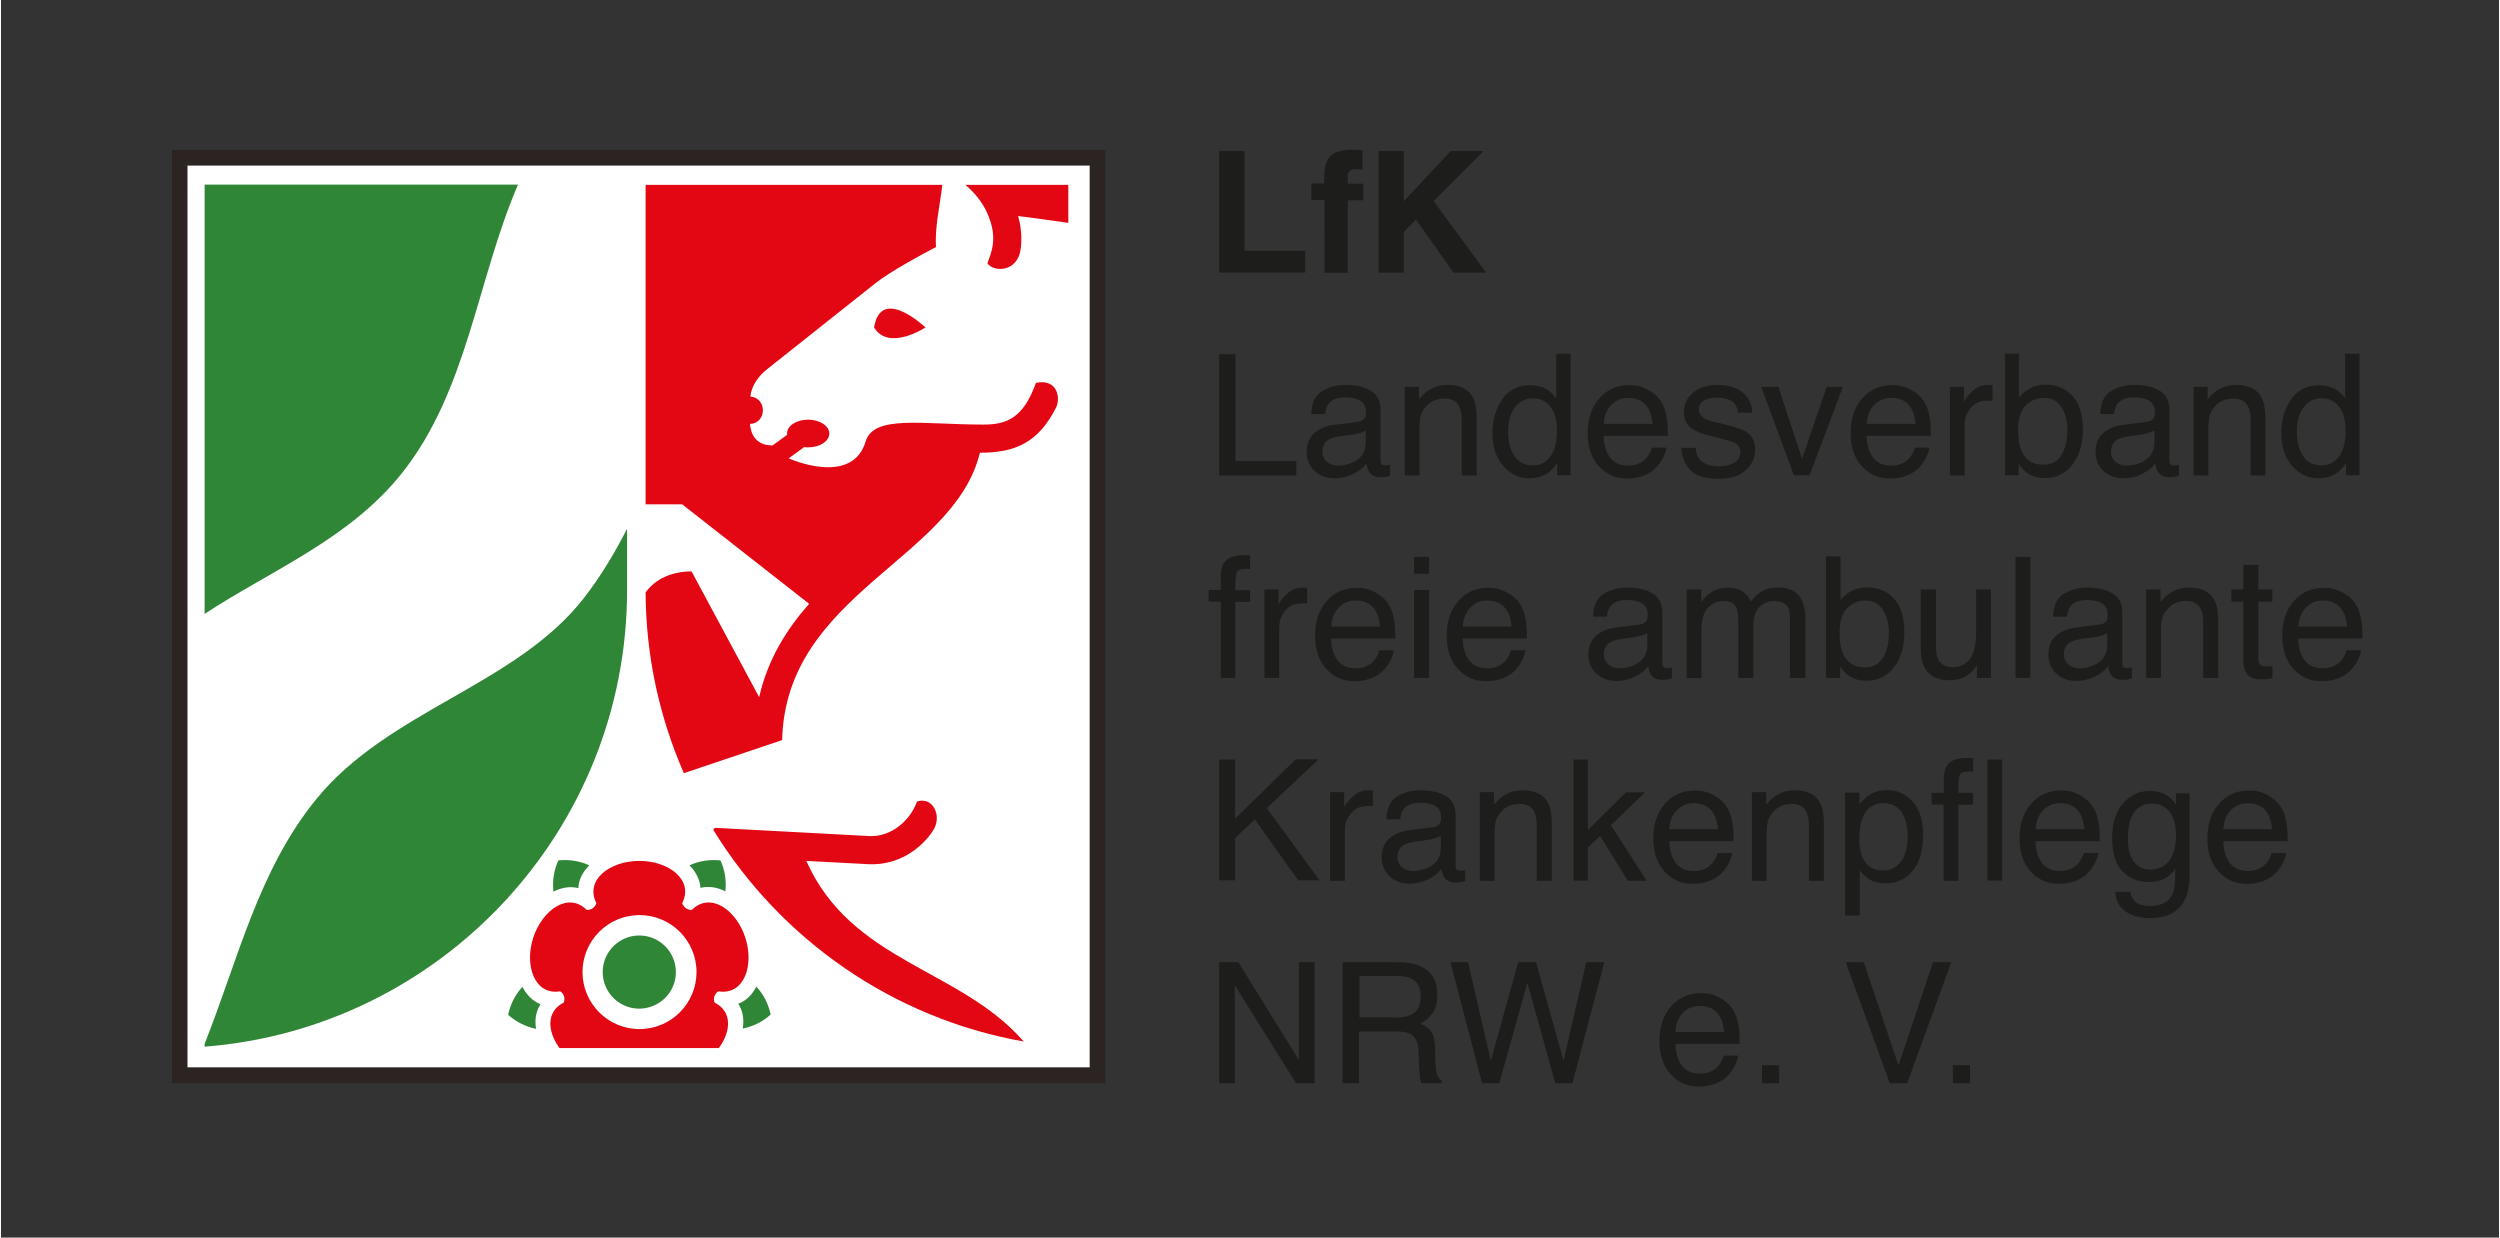 <?xml version="1.0" encoding="utf-8"?>
<svg xmlns="http://www.w3.org/2000/svg" xmlns:xlink="http://www.w3.org/1999/xlink" version="1.1" id="Ebene_1" x="0px" y="0px" viewBox="0 0 1064.9 527.6" style="enable-background:new 0 0 1064.9 527.6;" xml:space="preserve" width="303" height="150">
<rect x="0" y="0" width="1064.9" height="527.6" fill="#333333" stroke="none"/>
<style type="text/css">
	.st0{fill:#1D1D1B;}
	.st1{fill-rule:evenodd;clip-rule:evenodd;fill:#FFFFFF;}
	.st2{fill-rule:evenodd;clip-rule:evenodd;fill:#2B2422;}
	.st3{fill-rule:evenodd;clip-rule:evenodd;fill:#308637;}
	.st4{fill-rule:evenodd;clip-rule:evenodd;fill:#E30613;}
</style>
<g>
	<g id="Text">
		<path class="st0" d="M519.3,64.4h10.8v42.5H556v9.3h-36.7V64.4z"/>
		<path class="st0" d="M578.3,63.9c0.5,0,1.2,0.1,2.1,0.2v8.2c-0.6-0.1-1.5-0.1-2.8-0.2c-1.3,0-2.2,0.3-2.7,0.9    c-0.5,0.6-0.8,1.3-0.8,2.1c0,0.8,0,1.8,0,3.2h6.6v7.1h-6.6v30.9h-9.9V85.3h-5.6v-7.1h5.5v-2.5c0-4.1,0.7-6.9,2.1-8.5    c1.5-2.3,5-3.4,10.5-3.4C577.2,63.9,577.8,63.9,578.3,63.9z"/>
		<path class="st0" d="M587.4,64.4H598v21.4l20-21.4h14l-21.3,21.3l22.4,30.5h-13.9l-16-22.6l-5.2,5.3v17.3h-10.7V64.4z"/>
		<path class="st0" d="M519.3,151h7v45.5h25.9v6.2h-32.9V151z"/>
		<path class="st0" d="M578.6,179.8c1.5-0.2,2.4-0.8,2.9-1.8c0.3-0.6,0.4-1.4,0.4-2.4c0-2.2-0.8-3.7-2.3-4.7c-1.5-1-3.7-1.5-6.6-1.5    c-3.3,0-5.6,0.9-7,2.7c-0.8,1-1.3,2.5-1.5,4.4h-5.9c0.1-4.7,1.6-7.9,4.5-9.7c2.9-1.8,6.2-2.7,10.1-2.7c4.4,0,8,0.8,10.8,2.5    c2.7,1.7,4.1,4.3,4.1,7.9v21.7c0,0.7,0.1,1.2,0.4,1.6c0.3,0.4,0.8,0.6,1.7,0.6c0.3,0,0.6,0,0.9-0.1c0.4,0,0.7-0.1,1.1-0.2v4.7    c-1,0.3-1.7,0.5-2.2,0.5c-0.5,0.1-1.2,0.1-2.1,0.1c-2.2,0-3.8-0.8-4.7-2.3c-0.5-0.8-0.9-2-1.1-3.5c-1.3,1.7-3.1,3.2-5.6,4.4    c-2.4,1.2-5.1,1.9-8,1.9c-3.5,0-6.3-1.1-8.6-3.2c-2.2-2.1-3.3-4.8-3.3-8c0-3.5,1.1-6.2,3.3-8.1c2.2-1.9,5-3.1,8.6-3.5L578.6,179.8    z M565.3,196.9c1.3,1.1,2.9,1.6,4.7,1.6c2.2,0,4.4-0.5,6.5-1.5c3.5-1.7,5.3-4.5,5.3-8.4v-5.1c-0.8,0.5-1.8,0.9-3,1.2    c-1.2,0.3-2.4,0.6-3.6,0.7l-3.8,0.5c-2.3,0.3-4,0.8-5.2,1.4c-2,1.1-2.9,2.9-2.9,5.3C563.3,194.4,564,195.9,565.3,196.9z"/>
		<path class="st0" d="M598.5,164.9h6v5.3c1.8-2.2,3.7-3.8,5.7-4.7c2-1,4.2-1.4,6.6-1.4c5.3,0,9,1.9,10.8,5.6c1,2,1.5,5,1.5,8.8    v24.2h-6.4v-23.7c0-2.3-0.3-4.1-1-5.6c-1.1-2.3-3.2-3.5-6.1-3.5c-1.5,0-2.7,0.2-3.7,0.5c-1.7,0.5-3.3,1.5-4.6,3.1    c-1.1,1.2-1.7,2.5-2.1,3.8c-0.3,1.3-0.5,3.2-0.5,5.7v19.7h-6.3V164.9z"/>
		<path class="st0" d="M659.2,166.1c1.1,0.7,2.4,1.9,3.8,3.7v-19h6.1v51.8h-5.7v-5.2c-1.5,2.3-3.2,4-5.2,5c-2,1-4.3,1.5-6.9,1.5    c-4.2,0-7.8-1.8-10.9-5.3c-3.1-3.5-4.6-8.2-4.6-14.1c0-5.5,1.4-10.2,4.2-14.3c2.8-4,6.8-6,12-6    C654.9,164.3,657.3,164.9,659.2,166.1z M645.1,194.3c1.7,2.7,4.4,4.1,8.2,4.1c2.9,0,5.3-1.3,7.2-3.8c1.9-2.5,2.8-6.1,2.8-10.8    c0-4.8-1-8.3-2.9-10.6c-1.9-2.3-4.3-3.4-7.2-3.4c-3.2,0-5.7,1.2-7.7,3.7c-2,2.4-3,6-3,10.8C642.5,188.2,643.4,191.6,645.1,194.3z"/>
		<path class="st0" d="M701.8,166c2.5,1.3,4.4,2.9,5.7,4.9c1.3,1.9,2.1,4.1,2.5,6.6c0.4,1.7,0.6,4.5,0.6,8.3h-27.4    c0.1,3.8,1,6.9,2.7,9.2c1.7,2.3,4.3,3.5,7.8,3.5c3.3,0,5.9-1.1,7.8-3.3c1.1-1.3,1.9-2.7,2.3-4.4h6.2c-0.2,1.4-0.7,2.9-1.6,4.6    c-0.9,1.7-2,3.1-3.1,4.2c-1.9,1.9-4.3,3.1-7.1,3.8c-1.5,0.4-3.2,0.6-5.1,0.6c-4.7,0-8.6-1.7-11.8-5.1c-3.2-3.4-4.9-8.2-4.9-14.3    c0-6,1.6-11,4.9-14.7c3.3-3.8,7.5-5.7,12.8-5.7C696.8,164.1,699.3,164.7,701.8,166z M704.1,180.8c-0.3-2.7-0.8-4.9-1.8-6.6    c-1.7-3-4.6-4.6-8.6-4.6c-2.9,0-5.3,1-7.3,3.1c-2,2.1-3,4.8-3.1,8H704.1z"/>
		<path class="st0" d="M722.4,190.8c0.2,2.1,0.7,3.7,1.6,4.9c1.6,2,4.5,3.1,8.5,3.1c2.4,0,4.5-0.5,6.3-1.5c1.8-1,2.7-2.6,2.7-4.7    c0-1.6-0.7-2.8-2.2-3.7c-0.9-0.5-2.8-1.1-5.5-1.8l-5.1-1.3c-3.3-0.8-5.7-1.7-7.2-2.7c-2.8-1.7-4.1-4.1-4.1-7.1    c0-3.6,1.3-6.4,3.9-8.6c2.6-2.2,6.1-3.3,10.5-3.3c5.7,0,9.9,1.7,12.4,5c1.6,2.1,2.4,4.4,2.3,6.8h-6c-0.1-1.4-0.6-2.7-1.5-3.9    c-1.5-1.7-4.1-2.5-7.7-2.5c-2.4,0-4.3,0.5-5.6,1.4c-1.3,0.9-1.9,2.1-1.9,3.6c0,1.6,0.8,2.9,2.5,3.9c1,0.6,2.4,1.1,4.2,1.5l4.3,1    c4.6,1.1,7.7,2.2,9.3,3.2c2.5,1.6,3.7,4.2,3.7,7.6c0,3.4-1.3,6.2-3.9,8.7s-6.5,3.7-11.8,3.7c-5.7,0-9.7-1.3-12-3.8    c-2.4-2.5-3.6-5.7-3.8-9.4H722.4z"/>
		<path class="st0" d="M757.7,164.9l10.1,30.7l10.5-30.7h6.9L771,202.6h-6.7l-13.9-37.7H757.7z"/>
		<path class="st0" d="M813.9,166c2.5,1.3,4.4,2.9,5.7,4.9c1.3,1.9,2.1,4.1,2.5,6.6c0.4,1.7,0.6,4.5,0.6,8.3h-27.4    c0.1,3.8,1,6.9,2.7,9.2c1.7,2.3,4.3,3.5,7.8,3.5c3.3,0,5.9-1.1,7.8-3.3c1.1-1.3,1.9-2.7,2.3-4.4h6.2c-0.2,1.4-0.7,2.9-1.6,4.6    c-0.9,1.7-2,3.1-3.1,4.2c-1.9,1.9-4.3,3.1-7.1,3.8c-1.5,0.4-3.2,0.6-5.1,0.6c-4.7,0-8.6-1.7-11.8-5.1c-3.2-3.4-4.9-8.2-4.9-14.3    c0-6,1.6-11,4.9-14.7c3.3-3.8,7.5-5.7,12.8-5.7C808.8,164.1,811.4,164.7,813.9,166z M816.2,180.8c-0.3-2.7-0.8-4.9-1.8-6.6    c-1.7-3-4.6-4.6-8.6-4.6c-2.9,0-5.3,1-7.3,3.1c-2,2.1-3,4.8-3.1,8H816.2z"/>
		<path class="st0" d="M830.8,164.9h6v6.5c0.5-1.3,1.7-2.8,3.6-4.6c1.9-1.8,4.1-2.7,6.6-2.7c0.1,0,0.3,0,0.6,0    c0.3,0,0.8,0.1,1.4,0.1v6.7c-0.4-0.1-0.7-0.1-1-0.1c-0.3,0-0.7,0-1,0c-3.2,0-5.6,1-7.3,3.1c-1.7,2.1-2.6,4.4-2.6,7.1v21.7h-6.3    V164.9z"/>
		<path class="st0" d="M854.1,150.8h6.2v18.7c1.4-1.8,3-3.2,5-4.1c1.9-0.9,4-1.4,6.3-1.4c4.7,0,8.5,1.6,11.5,4.8    c2.9,3.2,4.4,8,4.4,14.3c0,6-1.4,10.9-4.3,14.8c-2.9,3.9-6.9,5.9-12,5.9c-2.9,0-5.3-0.7-7.3-2.1c-1.2-0.8-2.4-2.1-3.8-3.9v4.8    h-5.8V150.8z M878.3,194.1c1.7-2.7,2.6-6.3,2.6-10.8c0-4-0.9-7.2-2.6-9.8c-1.7-2.6-4.2-3.9-7.5-3.9c-2.9,0-5.4,1.1-7.6,3.2    c-2.2,2.1-3.3,5.6-3.3,10.5c0,3.5,0.4,6.4,1.3,8.6c1.7,4.1,4.8,6.2,9.3,6.2C874,198.2,876.6,196.8,878.3,194.1z"/>
		<path class="st0" d="M914.9,179.8c1.5-0.2,2.4-0.8,2.9-1.8c0.3-0.6,0.4-1.4,0.4-2.4c0-2.2-0.8-3.7-2.3-4.7c-1.5-1-3.7-1.5-6.6-1.5    c-3.3,0-5.6,0.9-7,2.7c-0.8,1-1.3,2.5-1.5,4.4h-5.9c0.1-4.7,1.6-7.9,4.5-9.7c2.9-1.8,6.2-2.7,10.1-2.7c4.4,0,8,0.8,10.8,2.5    c2.7,1.7,4.1,4.3,4.1,7.9v21.7c0,0.7,0.1,1.2,0.4,1.6c0.3,0.4,0.8,0.6,1.7,0.6c0.3,0,0.6,0,0.9-0.1c0.4,0,0.7-0.1,1.1-0.2v4.7    c-1,0.3-1.7,0.5-2.2,0.5c-0.5,0.1-1.2,0.1-2.1,0.1c-2.2,0-3.8-0.8-4.7-2.3c-0.5-0.8-0.9-2-1.1-3.5c-1.3,1.7-3.1,3.2-5.6,4.4    c-2.4,1.2-5.1,1.9-8,1.9c-3.5,0-6.3-1.1-8.6-3.2c-2.2-2.1-3.3-4.8-3.3-8c0-3.5,1.1-6.2,3.3-8.1c2.2-1.9,5-3.1,8.6-3.5L914.9,179.8    z M901.5,196.9c1.3,1.1,2.9,1.6,4.7,1.6c2.2,0,4.4-0.5,6.5-1.5c3.5-1.7,5.3-4.5,5.3-8.4v-5.1c-0.8,0.5-1.8,0.9-3,1.2    c-1.2,0.3-2.4,0.6-3.6,0.7l-3.8,0.5c-2.3,0.3-4,0.8-5.2,1.4c-2,1.1-2.9,2.9-2.9,5.3C899.5,194.4,900.2,195.9,901.5,196.9z"/>
		<path class="st0" d="M934.7,164.9h6v5.3c1.8-2.2,3.7-3.8,5.7-4.7c2-1,4.2-1.4,6.6-1.4c5.3,0,9,1.9,10.8,5.6c1,2,1.5,5,1.5,8.8    v24.2H959v-23.7c0-2.3-0.3-4.1-1-5.6c-1.1-2.3-3.2-3.5-6.1-3.5c-1.5,0-2.7,0.2-3.7,0.5c-1.7,0.5-3.3,1.5-4.6,3.1    c-1.1,1.2-1.7,2.5-2.1,3.8c-0.3,1.3-0.5,3.2-0.5,5.7v19.7h-6.3V164.9z"/>
		<path class="st0" d="M995.5,166.1c1.1,0.7,2.4,1.9,3.8,3.7v-19h6.1v51.8h-5.7v-5.2c-1.5,2.3-3.2,4-5.2,5c-2,1-4.3,1.5-6.9,1.5    c-4.2,0-7.8-1.8-10.9-5.3c-3.1-3.5-4.6-8.2-4.6-14.1c0-5.5,1.4-10.2,4.2-14.3c2.8-4,6.8-6,12-6    C991.1,164.3,993.5,164.9,995.5,166.1z M981.3,194.3c1.7,2.7,4.4,4.1,8.2,4.1c2.9,0,5.3-1.3,7.2-3.8c1.9-2.5,2.8-6.1,2.8-10.8    c0-4.8-1-8.3-2.9-10.6c-1.9-2.3-4.3-3.4-7.2-3.4c-3.2,0-5.7,1.2-7.7,3.7c-2,2.4-3,6-3,10.8C978.8,188.2,979.6,191.6,981.3,194.3z"/>
		<path class="st0" d="M521.4,239.9c1.5-2.2,4.3-3.2,8.5-3.2c0.4,0,0.8,0,1.2,0c0.4,0,0.9,0.1,1.4,0.1v5.8c-0.7,0-1.1-0.1-1.4-0.1    c-0.3,0-0.6,0-0.8,0c-1.9,0-3.1,0.5-3.5,1.5c-0.4,1-0.6,3.5-0.6,7.6h6.3v5h-6.3V289H520v-32.5h-5.2v-5h5.2v-5.9    C520.1,243,520.5,241.1,521.4,239.9z"/>
		<path class="st0" d="M538.6,251.3h6v6.5c0.5-1.3,1.7-2.8,3.6-4.6c1.9-1.8,4.1-2.7,6.6-2.7c0.1,0,0.3,0,0.6,0    c0.3,0,0.8,0.1,1.4,0.1v6.7c-0.4-0.1-0.7-0.1-1-0.1c-0.3,0-0.7,0-1,0c-3.2,0-5.6,1-7.3,3.1c-1.7,2.1-2.6,4.4-2.6,7.1V289h-6.3    V251.3z"/>
		<path class="st0" d="M585.6,252.4c2.5,1.3,4.4,2.9,5.7,4.9c1.3,1.9,2.1,4.1,2.5,6.6c0.4,1.7,0.6,4.5,0.6,8.3H567    c0.1,3.8,1,6.9,2.7,9.2c1.7,2.3,4.3,3.5,7.8,3.5c3.3,0,5.9-1.1,7.8-3.3c1.1-1.3,1.9-2.7,2.3-4.4h6.2c-0.2,1.4-0.7,2.9-1.6,4.6    c-0.9,1.7-2,3.1-3.1,4.2c-1.9,1.9-4.3,3.1-7.1,3.8c-1.5,0.4-3.2,0.6-5.1,0.6c-4.7,0-8.6-1.7-11.8-5.1c-3.2-3.4-4.9-8.2-4.9-14.3    c0-6,1.6-11,4.9-14.7c3.3-3.8,7.5-5.7,12.8-5.7C580.6,250.5,583.2,251.1,585.6,252.4z M587.9,267.2c-0.3-2.7-0.8-4.9-1.8-6.6    c-1.7-3-4.6-4.6-8.6-4.6c-2.9,0-5.3,1-7.3,3.1c-2,2.1-3,4.8-3.1,8H587.9z"/>
		<path class="st0" d="M602.4,237.4h6.4v7.2h-6.4V237.4z M602.4,251.5h6.4V289h-6.4V251.5z"/>
		<path class="st0" d="M641.7,252.4c2.5,1.3,4.4,2.9,5.7,4.9c1.3,1.9,2.1,4.1,2.5,6.6c0.4,1.7,0.6,4.5,0.6,8.3h-27.4    c0.1,3.8,1,6.9,2.7,9.2c1.7,2.3,4.3,3.5,7.8,3.5c3.3,0,5.9-1.1,7.8-3.3c1.1-1.3,1.9-2.7,2.3-4.4h6.2c-0.2,1.4-0.7,2.9-1.6,4.6    c-0.9,1.7-2,3.1-3.1,4.2c-1.9,1.9-4.3,3.1-7.1,3.8c-1.5,0.4-3.2,0.6-5.1,0.6c-4.7,0-8.6-1.7-11.8-5.1c-3.2-3.4-4.9-8.2-4.9-14.3    c0-6,1.6-11,4.9-14.7c3.3-3.8,7.5-5.7,12.8-5.7C636.6,250.5,639.2,251.1,641.7,252.4z M644,267.2c-0.3-2.7-0.8-4.9-1.8-6.6    c-1.7-3-4.6-4.6-8.6-4.6c-2.9,0-5.3,1-7.3,3.1c-2,2.1-3,4.8-3.1,8H644z"/>
		<path class="st0" d="M698.7,266.2c1.5-0.2,2.4-0.8,2.9-1.8c0.3-0.6,0.4-1.4,0.4-2.4c0-2.2-0.8-3.7-2.3-4.7c-1.5-1-3.7-1.5-6.6-1.5    c-3.3,0-5.6,0.9-7,2.7c-0.8,1-1.3,2.5-1.5,4.4h-5.9c0.1-4.7,1.6-7.9,4.5-9.7c2.9-1.8,6.2-2.7,10.1-2.7c4.4,0,8,0.8,10.8,2.5    c2.7,1.7,4.1,4.3,4.1,7.9v21.7c0,0.7,0.1,1.2,0.4,1.6c0.3,0.4,0.8,0.6,1.7,0.6c0.3,0,0.6,0,0.9-0.1c0.4,0,0.7-0.1,1.1-0.2v4.7    c-1,0.3-1.7,0.5-2.2,0.5c-0.5,0.1-1.2,0.1-2.1,0.1c-2.2,0-3.8-0.8-4.7-2.3c-0.5-0.8-0.9-2-1.1-3.5c-1.3,1.7-3.1,3.2-5.6,4.4    c-2.4,1.2-5.1,1.9-8,1.9c-3.5,0-6.3-1.1-8.6-3.2c-2.2-2.1-3.3-4.8-3.3-8c0-3.5,1.1-6.2,3.3-8.1c2.2-1.9,5-3.1,8.6-3.5L698.7,266.2    z M685.3,283.3c1.3,1.1,2.9,1.6,4.7,1.6c2.2,0,4.4-0.5,6.5-1.5c3.5-1.7,5.3-4.5,5.3-8.4v-5.1c-0.8,0.5-1.8,0.9-3,1.2    c-1.2,0.3-2.4,0.6-3.6,0.7l-3.8,0.5c-2.3,0.3-4,0.8-5.2,1.4c-2,1.1-2.9,2.9-2.9,5.3C683.3,280.8,684,282.3,685.3,283.3z"/>
		<path class="st0" d="M718.5,251.3h6.3v5.3c1.5-1.9,2.9-3.2,4.1-4c2.1-1.4,4.5-2.1,7.1-2.1c3,0,5.4,0.7,7.2,2.2    c1,0.8,2,2.1,2.8,3.7c1.4-2,3.1-3.5,5-4.5c1.9-1,4-1.5,6.4-1.5c5.1,0,8.5,1.8,10.3,5.5c1,2,1.5,4.6,1.5,7.9V289h-6.6v-26.2    c0-2.5-0.6-4.2-1.9-5.2c-1.3-0.9-2.8-1.4-4.6-1.4c-2.5,0-4.6,0.8-6.4,2.5c-1.8,1.7-2.7,4.4-2.7,8.3V289h-6.4v-24.6    c0-2.6-0.3-4.4-0.9-5.6c-1-1.8-2.8-2.6-5.4-2.6c-2.4,0-4.6,0.9-6.5,2.8c-2,1.9-2.9,5.2-2.9,10.1v20h-6.3V251.3z"/>
		<path class="st0" d="M778,237.2h6.2v18.7c1.4-1.8,3-3.2,5-4.1c1.9-0.9,4-1.4,6.3-1.4c4.7,0,8.5,1.6,11.5,4.8    c2.9,3.2,4.4,8,4.4,14.3c0,6-1.4,10.9-4.3,14.8c-2.9,3.9-6.9,5.9-12,5.9c-2.9,0-5.3-0.7-7.3-2.1c-1.2-0.8-2.4-2.1-3.8-3.9v4.8H778    V237.2z M802.2,280.5c1.7-2.7,2.6-6.3,2.6-10.8c0-4-0.9-7.2-2.6-9.8s-4.2-3.9-7.5-3.9c-2.9,0-5.4,1.1-7.6,3.2    c-2.2,2.1-3.3,5.6-3.3,10.5c0,3.5,0.4,6.4,1.3,8.6c1.7,4.1,4.8,6.2,9.3,6.2C797.9,284.6,800.5,283.2,802.2,280.5z"/>
		<path class="st0" d="M824.9,251.3v25c0,1.9,0.3,3.5,0.9,4.7c1.1,2.2,3.1,3.4,6.1,3.4c4.3,0,7.2-2,8.8-5.9c0.8-2.1,1.3-5,1.3-8.7    v-18.5h6.3V289h-6l0.1-5.6c-0.8,1.4-1.8,2.6-3,3.6c-2.4,2-5.2,3-8.6,3c-5.3,0-8.9-1.8-10.8-5.4c-1-1.9-1.6-4.5-1.6-7.7v-25.6    H824.9z"/>
		<path class="st0" d="M858.8,237.4h6.3V289h-6.3V237.4z"/>
		<path class="st0" d="M894.8,266.2c1.5-0.2,2.4-0.8,2.9-1.8c0.3-0.6,0.4-1.4,0.4-2.4c0-2.2-0.8-3.7-2.3-4.7c-1.5-1-3.7-1.5-6.6-1.5    c-3.3,0-5.6,0.9-7,2.7c-0.8,1-1.3,2.5-1.5,4.4h-5.9c0.1-4.7,1.6-7.9,4.5-9.7c2.9-1.8,6.2-2.7,10.1-2.7c4.4,0,8,0.8,10.8,2.5    c2.7,1.7,4.1,4.3,4.1,7.9v21.7c0,0.7,0.1,1.2,0.4,1.6c0.3,0.4,0.8,0.6,1.7,0.6c0.3,0,0.6,0,0.9-0.1c0.4,0,0.7-0.1,1.1-0.2v4.7    c-1,0.3-1.7,0.5-2.2,0.5c-0.5,0.1-1.2,0.1-2.1,0.1c-2.2,0-3.8-0.8-4.7-2.3c-0.5-0.8-0.9-2-1.1-3.5c-1.3,1.7-3.1,3.2-5.6,4.4    c-2.4,1.2-5.1,1.9-8,1.9c-3.5,0-6.3-1.1-8.6-3.2c-2.2-2.1-3.3-4.8-3.3-8c0-3.5,1.1-6.2,3.3-8.1c2.2-1.9,5-3.1,8.6-3.5L894.8,266.2    z M881.4,283.3c1.3,1.1,2.9,1.6,4.7,1.6c2.2,0,4.4-0.5,6.5-1.5c3.5-1.7,5.3-4.5,5.3-8.4v-5.1c-0.8,0.5-1.8,0.9-3,1.2    c-1.2,0.3-2.4,0.6-3.6,0.7l-3.8,0.5c-2.3,0.3-4,0.8-5.2,1.4c-2,1.1-2.9,2.9-2.9,5.3C879.4,280.8,880.1,282.3,881.4,283.3z"/>
		<path class="st0" d="M914.6,251.3h6v5.3c1.8-2.2,3.7-3.8,5.7-4.7c2-1,4.2-1.4,6.6-1.4c5.3,0,9,1.9,10.8,5.6c1,2,1.5,5,1.5,8.8V289    h-6.4v-23.7c0-2.3-0.3-4.1-1-5.6c-1.1-2.3-3.2-3.5-6.1-3.5c-1.5,0-2.7,0.2-3.7,0.5c-1.7,0.5-3.3,1.5-4.6,3.1    c-1.1,1.2-1.7,2.5-2.1,3.8c-0.3,1.3-0.5,3.2-0.5,5.7V289h-6.3V251.3z"/>
		<path class="st0" d="M955.9,240.8h6.4v10.5h6v5.2h-6v24.6c0,1.3,0.4,2.2,1.3,2.6c0.5,0.3,1.3,0.4,2.5,0.4c0.3,0,0.6,0,1,0    c0.4,0,0.8-0.1,1.2-0.1v5c-0.7,0.2-1.5,0.4-2.3,0.5c-0.8,0.1-1.6,0.1-2.5,0.1c-3,0-5-0.8-6-2.3c-1.1-1.5-1.6-3.5-1.6-5.9v-24.9    h-5.1v-5.2h5.1V240.8z"/>
		<path class="st0" d="M997.9,252.4c2.5,1.3,4.4,2.9,5.7,4.9c1.3,1.9,2.1,4.1,2.5,6.6c0.4,1.7,0.6,4.5,0.6,8.3h-27.4    c0.1,3.8,1,6.9,2.7,9.2c1.7,2.3,4.3,3.5,7.8,3.5c3.3,0,5.9-1.1,7.8-3.3c1.1-1.3,1.9-2.7,2.3-4.4h6.2c-0.2,1.4-0.7,2.9-1.6,4.6    c-0.9,1.7-2,3.1-3.1,4.2c-1.9,1.9-4.3,3.1-7.1,3.8c-1.5,0.4-3.2,0.6-5.1,0.6c-4.7,0-8.6-1.7-11.8-5.1c-3.2-3.4-4.9-8.2-4.9-14.3    c0-6,1.6-11,4.9-14.7c3.3-3.8,7.5-5.7,12.8-5.7C992.9,250.5,995.4,251.1,997.9,252.4z M1000.2,267.2c-0.3-2.7-0.8-4.9-1.8-6.6    c-1.7-3-4.6-4.6-8.6-4.6c-2.9,0-5.3,1-7.3,3.1c-2,2.1-3,4.8-3.1,8H1000.2z"/>
		<path class="st0" d="M519.3,323.8h6.8V349l25.8-25.3h9.8l-22.1,20.8l22.5,30.8H553l-18.5-26l-8.4,8v18h-6.8V323.8z"/>
		<path class="st0" d="M566.6,337.7h6v6.5c0.5-1.3,1.7-2.8,3.6-4.6c1.9-1.8,4.1-2.7,6.6-2.7c0.1,0,0.3,0,0.6,0    c0.3,0,0.8,0.1,1.4,0.1v6.7c-0.4-0.1-0.7-0.1-1-0.1c-0.3,0-0.7,0-1,0c-3.2,0-5.6,1-7.3,3.1c-1.7,2.1-2.6,4.4-2.6,7.1v21.7h-6.3    V337.7z"/>
		<path class="st0" d="M610.6,352.6c1.5-0.2,2.4-0.8,2.9-1.8c0.3-0.6,0.4-1.4,0.4-2.4c0-2.2-0.8-3.7-2.3-4.7c-1.5-1-3.7-1.5-6.6-1.5    c-3.3,0-5.6,0.9-7,2.7c-0.8,1-1.3,2.5-1.5,4.4h-5.9c0.1-4.7,1.6-7.9,4.5-9.7c2.9-1.8,6.2-2.7,10.1-2.7c4.4,0,8,0.8,10.8,2.5    c2.7,1.7,4.1,4.3,4.1,7.9v21.7c0,0.7,0.1,1.2,0.4,1.6c0.3,0.4,0.8,0.6,1.7,0.6c0.3,0,0.6,0,0.9-0.1c0.4,0,0.7-0.1,1.1-0.2v4.7    c-1,0.3-1.7,0.5-2.2,0.5c-0.5,0.1-1.2,0.1-2.1,0.1c-2.2,0-3.8-0.8-4.7-2.3c-0.5-0.8-0.9-2-1.1-3.5c-1.3,1.7-3.1,3.2-5.6,4.4    c-2.4,1.2-5.1,1.9-8,1.9c-3.5,0-6.3-1.1-8.6-3.2c-2.2-2.1-3.3-4.8-3.3-8c0-3.5,1.1-6.2,3.3-8.1c2.2-1.9,5-3.1,8.6-3.5L610.6,352.6    z M597.3,369.7c1.3,1.1,2.9,1.6,4.7,1.6c2.2,0,4.4-0.5,6.5-1.5c3.5-1.7,5.3-4.5,5.3-8.4v-5.1c-0.8,0.5-1.8,0.9-3,1.2    c-1.2,0.3-2.4,0.6-3.6,0.7l-3.8,0.5c-2.3,0.3-4,0.8-5.2,1.4c-2,1.1-2.9,2.9-2.9,5.3C595.3,367.2,595.9,368.7,597.3,369.7z"/>
		<path class="st0" d="M630.5,337.7h6v5.3c1.8-2.2,3.7-3.8,5.7-4.7c2-1,4.2-1.4,6.6-1.4c5.3,0,9,1.9,10.8,5.6c1,2,1.5,5,1.5,8.8    v24.2h-6.4v-23.7c0-2.3-0.3-4.1-1-5.6c-1.1-2.3-3.2-3.5-6.1-3.5c-1.5,0-2.7,0.2-3.7,0.5c-1.7,0.5-3.3,1.5-4.6,3.1    c-1.1,1.2-1.7,2.5-2.1,3.8c-0.3,1.3-0.5,3.2-0.5,5.7v19.7h-6.3V337.7z"/>
		<path class="st0" d="M670.4,323.8h6.1v30l16.2-16h8.1l-14.5,14l15.3,23.7h-8.1l-11.8-19.2l-5.2,5v14.1h-6.1V323.8z"/>
		<path class="st0" d="M729.8,338.8c2.5,1.3,4.4,2.9,5.7,4.9c1.3,1.9,2.1,4.1,2.5,6.6c0.4,1.7,0.6,4.5,0.6,8.3h-27.4    c0.1,3.8,1,6.9,2.7,9.2c1.7,2.3,4.3,3.5,7.8,3.5c3.3,0,5.9-1.1,7.8-3.3c1.1-1.3,1.9-2.7,2.3-4.4h6.2c-0.2,1.4-0.7,2.9-1.6,4.6    c-0.9,1.7-2,3.1-3.1,4.2c-1.9,1.9-4.3,3.1-7.1,3.8c-1.5,0.4-3.2,0.6-5.1,0.6c-4.7,0-8.6-1.7-11.8-5.1c-3.2-3.4-4.9-8.2-4.9-14.3    c0-6,1.6-11,4.9-14.7c3.3-3.8,7.5-5.7,12.8-5.7C724.7,336.9,727.3,337.5,729.8,338.8z M732,353.6c-0.3-2.7-0.8-4.9-1.8-6.6    c-1.7-3-4.6-4.6-8.6-4.6c-2.9,0-5.3,1-7.3,3.1c-2,2.1-3,4.8-3.1,8H732z"/>
		<path class="st0" d="M746.5,337.7h6v5.3c1.8-2.2,3.7-3.8,5.7-4.7c2-1,4.2-1.4,6.6-1.4c5.3,0,9,1.9,10.8,5.6c1,2,1.5,5,1.5,8.8    v24.2h-6.4v-23.7c0-2.3-0.3-4.1-1-5.6c-1.1-2.3-3.2-3.5-6.1-3.5c-1.5,0-2.7,0.2-3.7,0.5c-1.7,0.5-3.3,1.5-4.6,3.1    c-1.1,1.2-1.7,2.5-2.1,3.8c-0.3,1.3-0.5,3.2-0.5,5.7v19.7h-6.3V337.7z"/>
		<path class="st0" d="M786.1,337.9h6.2v5c1.3-1.7,2.7-3,4.2-4c2.1-1.4,4.7-2.1,7.5-2.1c4.3,0,7.9,1.6,10.9,4.9s4.5,7.9,4.5,14    c0,8.2-2.2,14.1-6.5,17.6c-2.7,2.2-5.9,3.3-9.5,3.3c-2.8,0-5.2-0.6-7.2-1.9c-1.1-0.7-2.4-1.9-3.8-3.6v19.2h-6.3V337.9z     M809.9,367.4c2-2.5,2.9-6.2,2.9-11.1c0-3-0.4-5.6-1.3-7.7c-1.6-4.1-4.7-6.2-9-6.2c-4.4,0-7.4,2.2-9,6.6c-0.9,2.3-1.3,5.3-1.3,8.9    c0,2.9,0.4,5.4,1.3,7.4c1.6,3.9,4.7,5.8,9,5.8C805.4,371.1,807.9,369.9,809.9,367.4z"/>
		<path class="st0" d="M829.6,326.3c1.5-2.2,4.3-3.2,8.5-3.2c0.4,0,0.8,0,1.2,0c0.4,0,0.9,0.1,1.4,0.1v5.8c-0.7,0-1.1-0.1-1.4-0.1    c-0.3,0-0.6,0-0.8,0c-1.9,0-3.1,0.5-3.5,1.5c-0.4,1-0.6,3.5-0.6,7.6h6.3v5h-6.3v32.5h-6.3v-32.5H823v-5h5.2V332    C828.3,329.4,828.8,327.5,829.6,326.3z"/>
		<path class="st0" d="M846.8,323.8h6.3v51.6h-6.3V323.8z"/>
		<path class="st0" d="M885.9,338.8c2.5,1.3,4.4,2.9,5.7,4.9c1.3,1.9,2.1,4.1,2.5,6.6c0.4,1.7,0.6,4.5,0.6,8.3h-27.4    c0.1,3.8,1,6.9,2.7,9.2c1.7,2.3,4.3,3.5,7.8,3.5c3.3,0,5.9-1.1,7.8-3.3c1.1-1.3,1.9-2.7,2.3-4.4h6.2c-0.2,1.4-0.7,2.9-1.6,4.6    c-0.9,1.7-2,3.1-3.1,4.2c-1.9,1.9-4.3,3.1-7.1,3.8c-1.5,0.4-3.2,0.6-5.1,0.6c-4.7,0-8.6-1.7-11.8-5.1c-3.2-3.4-4.9-8.2-4.9-14.3    c0-6,1.6-11,4.9-14.7c3.3-3.8,7.5-5.7,12.8-5.7C880.8,336.9,883.4,337.5,885.9,338.8z M888.2,353.6c-0.3-2.7-0.8-4.9-1.8-6.6    c-1.7-3-4.6-4.6-8.6-4.6c-2.9,0-5.3,1-7.3,3.1c-2,2.1-3,4.8-3.1,8H888.2z"/>
		<path class="st0" d="M923.6,339.3c1.2,0.8,2.4,2,3.6,3.6v-4.7h5.8v34.2c0,4.8-0.7,8.6-2.1,11.3c-2.6,5.1-7.6,7.7-14.8,7.7    c-4,0-7.4-0.9-10.2-2.7c-2.8-1.8-4.3-4.7-4.6-8.5h6.4c0.3,1.7,0.9,3,1.8,3.9c1.4,1.4,3.7,2.1,6.7,2.1c4.8,0,8-1.7,9.5-5.1    c0.9-2,1.3-5.6,1.2-10.8c-1.3,1.9-2.8,3.4-4.6,4.3c-1.8,0.9-4.1,1.4-7,1.4c-4.1,0-7.6-1.4-10.7-4.3c-3-2.9-4.6-7.7-4.6-14.4    c0-6.3,1.5-11.2,4.6-14.8c3.1-3.5,6.8-5.3,11.1-5.3C918.8,337.1,921.4,337.8,923.6,339.3z M924.4,346c-1.9-2.2-4.3-3.4-7.3-3.4    c-4.4,0-7.5,2.1-9.1,6.3c-0.9,2.2-1.3,5.1-1.3,8.8c0,4.2,0.9,7.5,2.6,9.7c1.7,2.2,4,3.3,6.9,3.3c4.5,0,7.7-2.1,9.5-6.2    c1-2.3,1.5-5,1.5-8.1C927.2,351.8,926.3,348.3,924.4,346z"/>
		<path class="st0" d="M966,338.8c2.5,1.3,4.4,2.9,5.7,4.9c1.3,1.9,2.1,4.1,2.5,6.6c0.4,1.7,0.6,4.5,0.6,8.3h-27.4    c0.1,3.8,1,6.9,2.7,9.2c1.7,2.3,4.3,3.5,7.8,3.5c3.3,0,5.9-1.1,7.8-3.3c1.1-1.3,1.9-2.7,2.3-4.4h6.2c-0.2,1.4-0.7,2.9-1.6,4.6    c-0.9,1.7-2,3.1-3.1,4.2c-1.9,1.9-4.3,3.1-7.1,3.8c-1.5,0.4-3.2,0.6-5.1,0.6c-4.7,0-8.6-1.7-11.8-5.1c-3.2-3.4-4.9-8.2-4.9-14.3    c0-6,1.6-11,4.9-14.7c3.3-3.8,7.5-5.7,12.8-5.7C960.9,336.9,963.5,337.5,966,338.8z M968.2,353.6c-0.3-2.7-0.8-4.9-1.8-6.6    c-1.7-3-4.6-4.6-8.6-4.6c-2.9,0-5.3,1-7.3,3.1c-2,2.1-3,4.8-3.1,8H968.2z"/>
		<path class="st0" d="M519.3,410.2h8.2l25.8,41.7v-41.7h6.7v51.6h-7.9l-26.1-41.7v41.7h-6.7V410.2z"/>
		<path class="st0" d="M572.1,410.2h23.5c3.9,0,7.1,0.6,9.6,1.7c4.8,2.2,7.1,6.3,7.1,12.2c0,3.1-0.6,5.6-1.9,7.6    c-1.3,2-3.1,3.6-5.4,4.7c2,0.8,3.5,1.9,4.6,3.2c1,1.3,1.6,3.5,1.7,6.5l0.2,6.9c0.1,2,0.2,3.4,0.5,4.4c0.4,1.6,1.2,2.7,2.2,3.2v1.2    h-8.6c-0.2-0.4-0.4-1-0.6-1.7c-0.1-0.7-0.3-2.1-0.4-4.1l-0.4-8.6c-0.2-3.4-1.4-5.6-3.7-6.8c-1.3-0.6-3.3-0.9-6.1-0.9h-15.5v22.1    h-7V410.2z M594.8,433.8c3.2,0,5.7-0.7,7.6-2c1.9-1.3,2.8-3.7,2.8-7.1c0-3.7-1.3-6.2-3.9-7.5c-1.4-0.7-3.2-1.1-5.6-1.1h-16.6v17.6    H594.8z"/>
		<path class="st0" d="M625.4,410.2l9.7,42l11.7-42h7.6l11.7,42l9.7-42h7.7l-13.6,51.6h-7.3L650.7,419l-12,42.8h-7.3l-13.5-51.6    H625.4z"/>
		<path class="st0" d="M732.4,425.2c2.5,1.3,4.4,2.9,5.7,4.9c1.3,1.9,2.1,4.1,2.5,6.6c0.4,1.7,0.6,4.5,0.6,8.3h-27.4    c0.1,3.8,1,6.9,2.7,9.2c1.7,2.3,4.3,3.5,7.8,3.5c3.3,0,5.9-1.1,7.8-3.3c1.1-1.3,1.9-2.7,2.3-4.4h6.2c-0.2,1.4-0.7,2.9-1.6,4.6    c-0.9,1.7-2,3.1-3.1,4.2c-1.9,1.9-4.3,3.1-7.1,3.8c-1.5,0.4-3.2,0.6-5.1,0.6c-4.7,0-8.6-1.7-11.8-5.1c-3.2-3.4-4.9-8.2-4.9-14.3    c0-6,1.6-11,4.9-14.7c3.3-3.8,7.5-5.7,12.8-5.7C727.3,423.3,729.9,423.9,732.4,425.2z M734.6,440c-0.3-2.7-0.8-4.9-1.8-6.6    c-1.7-3-4.6-4.6-8.6-4.6c-2.9,0-5.3,1-7.3,3.1c-2,2.1-3,4.8-3.1,8H734.6z"/>
		<path class="st0" d="M750.7,454.1h7.3v7.7h-7.3V454.1z"/>
		<path class="st0" d="M794.1,410.2l14.8,44l14.7-44h7.8l-18.8,51.6h-7.4l-18.8-51.6H794.1z"/>
		<path class="st0" d="M832.1,454.1h7.3v7.7h-7.3V454.1z"/>
	</g>
	<rect id="Wei_xA7_" x="78.5" y="70.5" class="st1" width="386.4" height="384.6"/>
	<path id="Schwarz" class="st2" d="M470.8,461.8H72.9V63.9h397.9V461.8z M464.2,70.5H79.5v384.6h384.6V70.5z"/>
	<path id="GrŸn" class="st3" d="M248.6,254.8c7.2-9.3,13.1-19.2,18.3-29.4v26.1c0,102.6-79.5,186.9-180.1,194.7V445   c14.2-35.7,22.9-74,47.5-104.2C165.1,302.8,219.6,292.2,248.6,254.8z M86.8,261.7c28-18.4,61.4-31.7,83.8-59.6   c28.3-35.3,32.2-82.5,49.8-123.4H86.8V261.7z M322,420.6c3.1,3.3,5.2,7.5,6.1,11.9c-3.3,3-7.5,5.1-11.9,6c0.6-3.7,0.2-7.3-1.9-10.6   C317.8,426.6,320.3,423.9,322,420.6z M222.3,420.7c-3.1,3.3-5.2,7.5-6.1,11.9c3.3,3,7.5,5.1,11.9,6c-0.6-3.7-0.2-7.3,1.9-10.5   C226.5,426.7,224,424,222.3,420.7z M246.1,378.6c0.2-3.8,2-7,4.7-9.7c-4.1-1.9-8.7-2.6-13.2-2.1c-1.9,4.1-2.6,8.7-2.1,13.3   C238.9,378.4,242.5,377.7,246.1,378.6z M287.7,414.4c0-8.6-7-15.6-15.6-15.6c-8.6,0-15.6,7-15.6,15.6c0,8.6,7,15.6,15.6,15.6   C280.8,429.9,287.7,423,287.7,414.4z M308.8,380c0.5-4.5-0.2-9.1-2.1-13.2c-4.5-0.5-9.1,0.2-13.2,2.1c2.6,2.6,4.4,5.9,4.7,9.6   C301.9,377.6,305.5,378.3,308.8,380z"/>
	<path id="Rot" class="st4" d="M369.7,368.4l-26.4-1.4c19.3,43.3,65.4,45.7,92.7,77c-55.9-9.9-103.7-43.6-132.4-90.3   c0.3-0.3,0.5-0.6,0.8-0.8l65.6,3.5c9.2,0.5,17.4-6.2,20.5-14.7c6.8-2.3,11,6.3,6.7,12.6C392.8,360.9,383.3,369.1,369.7,368.4z    M441.2,163.2c-5.4,15.1-12.5,17.8-22.4,17.8c-25.9,0-46.7-4.3-50.2,7.2c-5.8,19.4-32.8,7.2-32.8,7.2l6.6-4.8   c0.5,0.1,1.1,0.1,1.7,0.1c5,0,9-2.6,9-5.9c0-3.2-4-5.9-9-5.9c-5,0-9,2.6-9,5.9c0,0.2,0,0.4,0,0.6l-6.2,4.5c-8,0-9.4-6.2-9.6-9.2   c3.2,0,5.5-2.6,5.5-5.8c0-3.2-2.4-5.8-5.3-5.8c0.1-2.4,1.5-7.3,7.2-11.8l46-36.5c6.7-5.3,20-12.4,25.9-15.5c-0.6-8,1.7-18,2.7-26.5   H274.8V215h15.6l54.1,42.4c-9.6,10.9-17.6,23.6-21.3,39.8l-28.8-53.6c-8.5,0-15.4,3.2-19.6,8.9c0.1,27.4,6,53.5,16.3,77.1   l41.9-14.1c1.5-62.5,73.3-76.9,84.3-122.5c15.4,0,24.9-4.5,32.4-19.1C451.7,170.2,450.8,161.3,441.2,163.2z M454.9,78.8h-43.8   c3.6,3,7.4,7.3,9.7,12.9c4.1,9.7,1.5,15.8-0.3,20.5c2.5,3.9,12.9,4,14.2-6.1c0.5-4,0.4-8.6-1.1-14c6.2,0.7,13.2,1.8,21.4,2.9V78.8z    M372.2,139.6c6.2,10.3,21.9,0,21.9,0S375.1,121.5,372.2,139.6z M294.5,387.9c-1.9,0.1-3.6-1.2-4.1-2.9c5-9.8-5.6-18-18.3-18   c-12.6,0-23.3,8.2-18.3,18c-0.5,1.8-2.2,3-4.1,2.9c-7.8-7.8-18.8-0.2-22.8,11.8c-3.9,12,0.6,24.7,11.5,22.9c1.6,1,2.2,3,1.5,4.8   c-7.6,3.8-7,12.3-1.8,19.4H306c5.3-7.1,5.8-15.6-1.8-19.4c-0.7-1.7,0-3.8,1.6-4.8c10.9,1.8,15.4-10.9,11.5-22.9   C313.4,387.7,302.3,380.1,294.5,387.9z M272.2,438.7c-13.4,0-24.3-10.9-24.3-24.3c0-13.4,10.9-24.3,24.3-24.3   c13.4,0,24.3,10.9,24.3,24.3C296.5,427.8,285.6,438.7,272.2,438.7z"/>
</g>
</svg>
